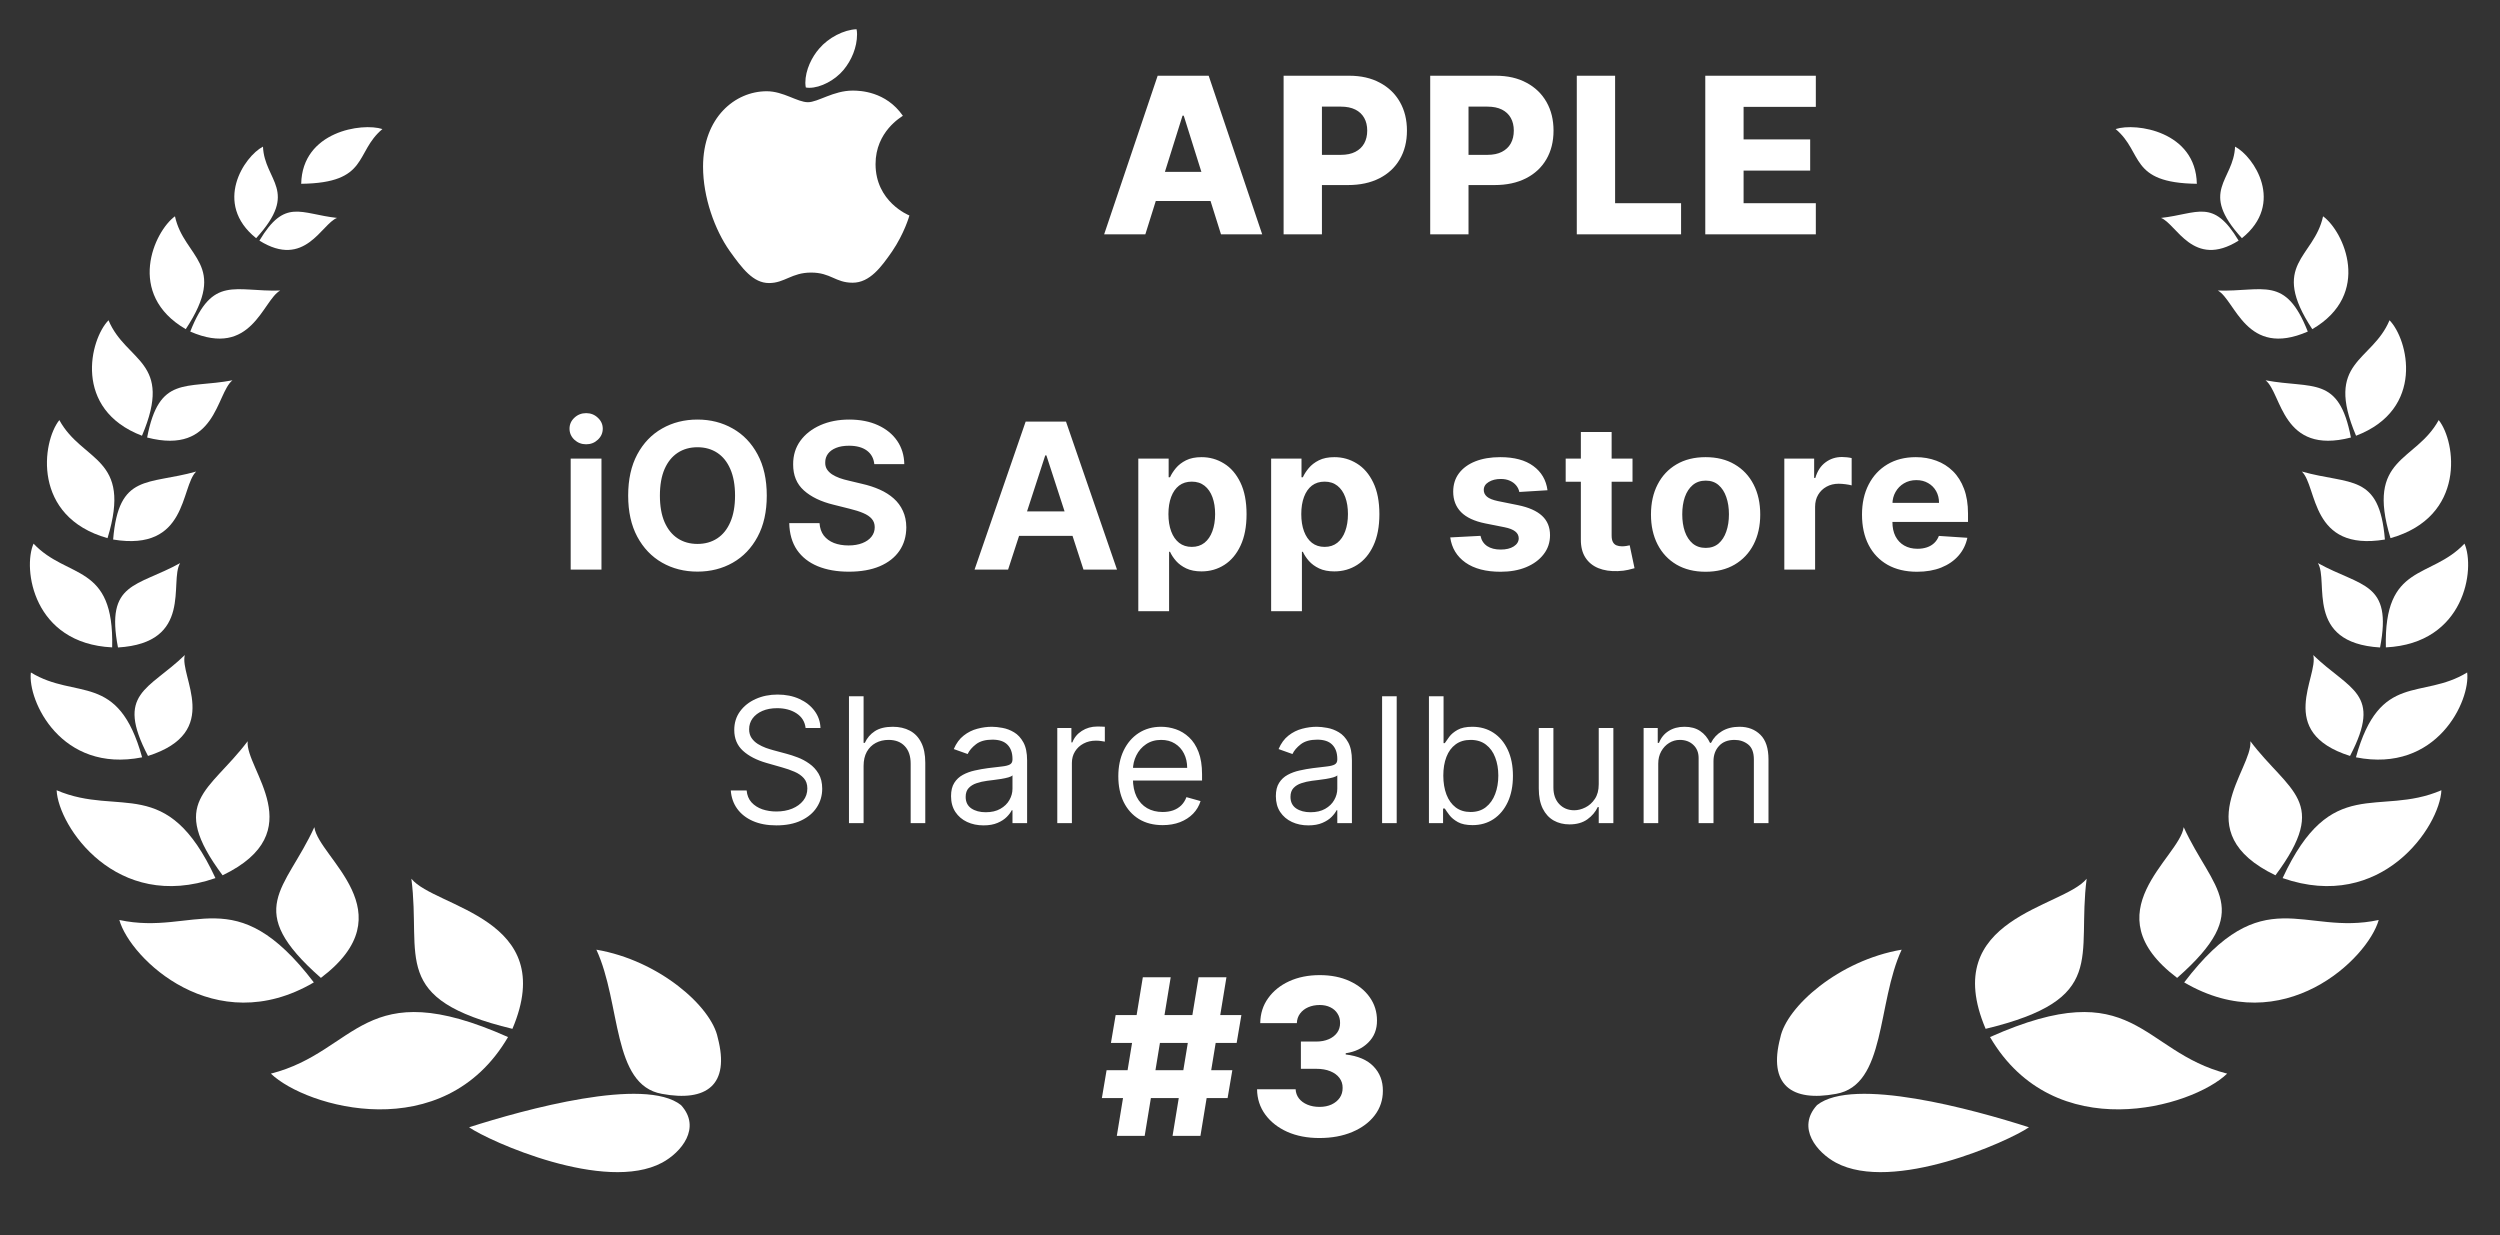 <svg width="172" height="85" viewBox="0 0 172 85" fill="none" xmlns="http://www.w3.org/2000/svg">
<rect x="0" y="0" width="172" height="85" fill="#333333" stroke="none"/>
<path d="M41.031 65.338C42.741 69.029 42.089 74.645 45.539 75.257C48.607 75.828 50.236 74.645 49.381 71.394C48.952 69.256 45.348 66.073 41.031 65.338Z" fill="white"/>
<path d="M32.272 77.557C36.101 76.328 44.37 74.054 46.855 76.032C48.281 77.601 46.856 79.294 45.552 79.992C41.63 82.093 33.678 78.527 32.272 77.557Z" fill="white"/>
<path d="M18.636 73.866C24.638 72.336 24.936 66.885 34.953 71.35C30.515 78.933 21.061 76.193 18.636 73.866Z" fill="white"/>
<path d="M28.303 60.456C29 65.895 26.773 68.733 35.254 70.784C38.505 63.117 29.922 62.466 28.303 60.456Z" fill="white"/>
<path d="M8.21 63.294C13.411 64.421 16.144 60.45 21.592 67.589C14.777 71.589 8.955 65.955 8.21 63.294Z" fill="white"/>
<path d="M21.627 56.909C19.644 61.248 16.669 62.529 22.078 67.279C28.044 62.766 21.914 59.028 21.627 56.909Z" fill="white"/>
<path d="M3.896 54.369C8.254 56.24 11.477 53.197 14.822 60.413C7.99 62.793 4.009 56.843 3.896 54.369Z" fill="white"/>
<path d="M17.039 50.997C14.402 54.49 11.515 55.12 15.314 60.221C21.5 57.245 16.859 52.915 17.039 50.997Z" fill="white"/>
<path d="M2.124 46.266C5.247 48.178 8.133 46.172 9.778 52.104C4.191 53.212 1.889 48.189 2.124 46.266Z" fill="white"/>
<path d="M12.715 45.068C10.223 47.484 7.911 47.662 10.183 52.009C15.349 50.372 12.326 46.53 12.715 45.068Z" fill="white"/>
<path d="M2.308 37.402C4.647 39.882 7.866 38.701 7.717 44.54C2.265 44.272 1.553 39.118 2.308 37.402Z" fill="white"/>
<path d="M12.393 38.741C9.422 40.391 7.244 40.021 8.117 44.546C13.331 44.23 11.626 39.997 12.393 38.741Z" fill="white"/>
<path d="M4.082 28.902C5.68 31.826 9.119 31.397 7.398 37.025C2.184 35.553 2.887 30.398 4.082 28.902Z" fill="white"/>
<path d="M13.498 32.442C10.172 33.381 8.16 32.539 7.784 37.12C12.924 37.972 12.414 33.489 13.498 32.442Z" fill="white"/>
<path d="M7.466 22.034C8.676 24.928 11.966 24.811 9.768 29.979C4.997 28.153 6.185 23.346 7.466 22.034Z" fill="white"/>
<path d="M15.993 26.165C12.758 26.772 10.945 25.808 10.123 30.101C14.888 31.337 14.864 27.062 15.993 26.165Z" fill="white"/>
<path d="M12.038 14.881C12.656 17.763 15.753 18.134 12.78 22.646C8.643 20.241 10.608 15.92 12.038 14.881Z" fill="white"/>
<path d="M19.277 19.989C16.145 20.084 14.621 18.918 13.09 22.812C17.326 24.663 18.062 20.663 19.277 19.989Z" fill="white"/>
<path d="M18.093 10.088C18.192 12.464 20.621 13.111 17.622 16.387C14.64 13.995 16.805 10.758 18.093 10.088Z" fill="white"/>
<path d="M26.311 8.879C24.382 10.491 25.417 12.586 20.723 12.645C20.792 9.035 24.912 8.426 26.311 8.879Z" fill="white"/>
<path d="M23.188 14.993C20.667 14.717 19.607 13.611 17.848 16.555C20.985 18.515 22.122 15.396 23.188 14.993Z" fill="white"/>
<path d="M130.834 65.338C129.124 69.029 129.776 74.645 126.326 75.257C123.258 75.828 121.629 74.645 122.484 71.394C122.913 69.256 126.517 66.073 130.834 65.338Z" fill="white"/>
<path d="M139.593 77.557C135.764 76.328 127.495 74.054 125.01 76.032C123.584 77.601 125.009 79.294 126.313 79.992C130.235 82.093 138.187 78.527 139.593 77.557Z" fill="white"/>
<path d="M153.229 73.866C147.227 72.336 146.929 66.885 136.913 71.35C141.35 78.933 150.804 76.193 153.229 73.866Z" fill="white"/>
<path d="M143.562 60.456C142.865 65.895 145.093 68.733 136.611 70.784C133.361 63.117 141.943 62.466 143.562 60.456Z" fill="white"/>
<path d="M163.655 63.294C158.454 64.421 155.721 60.45 150.273 67.589C157.088 71.589 162.91 65.955 163.655 63.294Z" fill="white"/>
<path d="M150.238 56.909C152.221 61.248 155.196 62.529 149.787 67.279C143.821 62.766 149.951 59.028 150.238 56.909Z" fill="white"/>
<path d="M167.969 54.369C163.612 56.24 160.388 53.197 157.044 60.413C163.875 62.793 167.857 56.843 167.969 54.369Z" fill="white"/>
<path d="M154.826 50.997C157.463 54.49 160.35 55.12 156.551 60.221C150.365 57.245 155.006 52.915 154.826 50.997Z" fill="white"/>
<path d="M169.741 46.266C166.619 48.178 163.733 46.172 162.088 52.104C167.674 53.212 169.976 48.189 169.741 46.266Z" fill="white"/>
<path d="M159.15 45.068C161.642 47.484 163.954 47.662 161.682 52.009C156.516 50.372 159.539 46.53 159.15 45.068Z" fill="white"/>
<path d="M169.557 37.402C167.218 39.882 164 38.701 164.148 44.54C169.601 44.272 170.312 39.118 169.557 37.402Z" fill="white"/>
<path d="M159.472 38.741C162.443 40.391 164.621 40.021 163.748 44.546C158.534 44.23 160.24 39.997 159.472 38.741Z" fill="white"/>
<path d="M167.783 28.902C166.185 31.826 162.746 31.397 164.467 37.025C169.681 35.553 168.979 30.398 167.783 28.902Z" fill="white"/>
<path d="M158.368 32.442C161.693 33.381 163.705 32.539 164.081 37.12C158.941 37.972 159.451 33.489 158.368 32.442Z" fill="white"/>
<path d="M164.399 22.034C163.189 24.928 159.899 24.811 162.097 29.979C166.869 28.153 165.68 23.346 164.399 22.034Z" fill="white"/>
<path d="M155.872 26.165C159.107 26.772 160.92 25.808 161.742 30.101C156.977 31.337 157.002 27.062 155.872 26.165Z" fill="white"/>
<path d="M159.827 14.881C159.209 17.763 156.112 18.134 159.085 22.646C163.222 20.241 161.257 15.92 159.827 14.881Z" fill="white"/>
<path d="M152.588 19.989C155.72 20.084 157.244 18.918 158.775 22.812C154.539 24.663 153.803 20.663 152.588 19.989Z" fill="white"/>
<path d="M153.772 10.088C153.673 12.464 151.244 13.111 154.243 16.387C157.225 13.995 155.06 10.758 153.772 10.088Z" fill="white"/>
<path d="M145.555 8.879C147.483 10.491 146.449 12.586 151.142 12.645C151.073 9.035 146.953 8.426 145.555 8.879Z" fill="white"/>
<path d="M148.677 14.993C151.198 14.717 152.258 13.611 154.017 16.555C150.88 18.515 149.743 15.396 148.677 14.993Z" fill="white"/>
<path d="M39.263 39.187V31.551H41.381V39.187H39.263ZM40.327 30.567C40.012 30.567 39.742 30.462 39.516 30.253C39.294 30.041 39.183 29.788 39.183 29.493C39.183 29.201 39.294 28.951 39.516 28.742C39.742 28.53 40.012 28.424 40.327 28.424C40.642 28.424 40.91 28.53 41.132 28.742C41.358 28.951 41.47 29.201 41.47 29.493C41.47 29.788 41.358 30.041 41.132 30.253C40.91 30.462 40.642 30.567 40.327 30.567ZM52.754 34.096C52.754 35.207 52.543 36.151 52.122 36.93C51.705 37.709 51.135 38.304 50.412 38.715C49.693 39.123 48.884 39.327 47.986 39.327C47.081 39.327 46.269 39.121 45.55 38.71C44.831 38.299 44.262 37.704 43.844 36.925C43.427 36.146 43.218 35.203 43.218 34.096C43.218 32.986 43.427 32.041 43.844 31.263C44.262 30.484 44.831 29.89 45.55 29.483C46.269 29.072 47.081 28.866 47.986 28.866C48.884 28.866 49.693 29.072 50.412 29.483C51.135 29.89 51.705 30.484 52.122 31.263C52.543 32.041 52.754 32.986 52.754 34.096ZM50.571 34.096C50.571 33.377 50.463 32.771 50.248 32.277C50.036 31.783 49.736 31.409 49.348 31.153C48.96 30.898 48.506 30.77 47.986 30.77C47.465 30.77 47.011 30.898 46.624 31.153C46.236 31.409 45.934 31.783 45.719 32.277C45.507 32.771 45.401 33.377 45.401 34.096C45.401 34.816 45.507 35.422 45.719 35.916C45.934 36.41 46.236 36.784 46.624 37.04C47.011 37.295 47.465 37.422 47.986 37.422C48.506 37.422 48.96 37.295 49.348 37.04C49.736 36.784 50.036 36.41 50.248 35.916C50.463 35.422 50.571 34.816 50.571 34.096ZM60.152 31.934C60.112 31.533 59.941 31.221 59.64 30.999C59.338 30.777 58.929 30.666 58.412 30.666C58.06 30.666 57.764 30.716 57.522 30.815C57.28 30.911 57.094 31.046 56.965 31.218C56.839 31.39 56.776 31.586 56.776 31.805C56.769 31.987 56.807 32.146 56.89 32.282C56.977 32.418 57.094 32.535 57.243 32.635C57.392 32.731 57.565 32.816 57.76 32.888C57.956 32.958 58.165 33.018 58.387 33.067L59.301 33.286C59.746 33.386 60.153 33.518 60.525 33.684C60.896 33.849 61.217 34.053 61.489 34.295C61.761 34.537 61.971 34.822 62.12 35.15C62.273 35.479 62.351 35.855 62.354 36.279C62.351 36.902 62.192 37.442 61.877 37.9C61.565 38.354 61.114 38.707 60.525 38.959C59.938 39.207 59.23 39.332 58.402 39.332C57.58 39.332 56.864 39.206 56.254 38.954C55.647 38.702 55.173 38.329 54.832 37.835C54.494 37.338 54.317 36.723 54.3 35.991H56.383C56.406 36.332 56.504 36.617 56.676 36.846C56.852 37.071 57.086 37.242 57.377 37.358C57.672 37.471 58.006 37.527 58.377 37.527C58.741 37.527 59.058 37.474 59.326 37.368C59.598 37.262 59.809 37.114 59.958 36.925C60.107 36.736 60.181 36.519 60.181 36.274C60.181 36.045 60.114 35.853 59.978 35.697C59.845 35.541 59.65 35.409 59.391 35.3C59.136 35.19 58.823 35.091 58.451 35.001L57.343 34.723C56.484 34.514 55.806 34.188 55.309 33.743C54.812 33.299 54.565 32.701 54.569 31.949C54.565 31.332 54.729 30.794 55.061 30.333C55.395 29.872 55.855 29.513 56.438 29.254C57.021 28.996 57.684 28.866 58.426 28.866C59.182 28.866 59.842 28.996 60.405 29.254C60.972 29.513 61.413 29.872 61.728 30.333C62.042 30.794 62.205 31.327 62.215 31.934H60.152ZM69.357 39.187H67.05L70.565 29.006H73.34L76.849 39.187H74.543L71.992 31.332H71.913L69.357 39.187ZM69.213 35.185H74.662V36.866H69.213V35.185ZM78.315 42.051V31.551H80.403V32.834H80.498C80.591 32.628 80.725 32.419 80.9 32.207C81.079 31.992 81.311 31.813 81.596 31.67C81.885 31.524 82.243 31.452 82.67 31.452C83.227 31.452 83.741 31.597 84.212 31.889C84.682 32.177 85.058 32.613 85.34 33.197C85.622 33.777 85.763 34.504 85.763 35.379C85.763 36.231 85.625 36.95 85.35 37.537C85.078 38.12 84.707 38.563 84.236 38.864C83.769 39.163 83.245 39.312 82.665 39.312C82.254 39.312 81.905 39.244 81.616 39.108C81.331 38.972 81.098 38.801 80.915 38.596C80.733 38.387 80.594 38.176 80.498 37.964H80.433V42.051H78.315ZM80.388 35.369C80.388 35.823 80.451 36.219 80.577 36.557C80.703 36.895 80.885 37.159 81.124 37.348C81.363 37.533 81.653 37.626 81.994 37.626C82.339 37.626 82.63 37.532 82.869 37.343C83.108 37.151 83.288 36.886 83.411 36.547C83.537 36.206 83.6 35.813 83.6 35.369C83.6 34.928 83.539 34.541 83.416 34.206C83.293 33.871 83.113 33.609 82.874 33.42C82.635 33.231 82.342 33.137 81.994 33.137C81.65 33.137 81.358 33.228 81.119 33.41C80.884 33.593 80.703 33.851 80.577 34.186C80.451 34.521 80.388 34.915 80.388 35.369ZM87.454 42.051V31.551H89.543V32.834H89.637C89.73 32.628 89.864 32.419 90.04 32.207C90.219 31.992 90.451 31.813 90.736 31.67C91.024 31.524 91.382 31.452 91.81 31.452C92.367 31.452 92.88 31.597 93.351 31.889C93.822 32.177 94.198 32.613 94.479 33.197C94.761 33.777 94.902 34.504 94.902 35.379C94.902 36.231 94.764 36.95 94.489 37.537C94.218 38.12 93.846 38.563 93.376 38.864C92.908 39.163 92.385 39.312 91.805 39.312C91.394 39.312 91.044 39.244 90.756 39.108C90.471 38.972 90.237 38.801 90.055 38.596C89.872 38.387 89.733 38.176 89.637 37.964H89.572V42.051H87.454ZM89.528 35.369C89.528 35.823 89.591 36.219 89.717 36.557C89.843 36.895 90.025 37.159 90.263 37.348C90.502 37.533 90.792 37.626 91.133 37.626C91.478 37.626 91.77 37.532 92.008 37.343C92.247 37.151 92.428 36.886 92.55 36.547C92.676 36.206 92.739 35.813 92.739 35.369C92.739 34.928 92.678 34.541 92.555 34.206C92.433 33.871 92.252 33.609 92.013 33.42C91.775 33.231 91.481 33.137 91.133 33.137C90.789 33.137 90.497 33.228 90.258 33.41C90.023 33.593 89.843 33.851 89.717 34.186C89.591 34.521 89.528 34.915 89.528 35.369ZM106.468 33.729L104.529 33.848C104.496 33.682 104.425 33.533 104.315 33.4C104.206 33.265 104.062 33.157 103.883 33.077C103.707 32.994 103.496 32.953 103.251 32.953C102.923 32.953 102.646 33.023 102.421 33.162C102.196 33.298 102.083 33.48 102.083 33.709C102.083 33.891 102.156 34.045 102.302 34.171C102.447 34.297 102.698 34.398 103.052 34.474L104.434 34.753C105.177 34.905 105.73 35.15 106.095 35.489C106.46 35.827 106.642 36.271 106.642 36.821C106.642 37.321 106.494 37.761 106.199 38.138C105.908 38.516 105.507 38.811 104.996 39.023C104.489 39.232 103.904 39.337 103.241 39.337C102.23 39.337 101.425 39.126 100.825 38.705C100.228 38.281 99.879 37.704 99.776 36.975L101.859 36.866C101.922 37.174 102.075 37.409 102.317 37.572C102.559 37.731 102.868 37.81 103.246 37.81C103.617 37.81 103.916 37.739 104.141 37.596C104.37 37.451 104.486 37.263 104.489 37.035C104.486 36.842 104.405 36.685 104.246 36.562C104.086 36.436 103.841 36.34 103.51 36.274L102.187 36.011C101.442 35.861 100.886 35.603 100.522 35.235C100.161 34.867 99.98 34.398 99.98 33.828C99.98 33.337 100.112 32.915 100.378 32.56C100.646 32.206 101.022 31.932 101.506 31.74C101.993 31.548 102.563 31.452 103.216 31.452C104.181 31.452 104.94 31.655 105.493 32.063C106.05 32.471 106.375 33.026 106.468 33.729ZM112.317 31.551V33.142H107.719V31.551H112.317ZM108.763 29.721H110.88V36.841C110.88 37.036 110.91 37.189 110.97 37.298C111.03 37.404 111.112 37.479 111.219 37.522C111.328 37.565 111.454 37.587 111.596 37.587C111.696 37.587 111.795 37.578 111.895 37.562C111.994 37.542 112.07 37.527 112.123 37.517L112.456 39.093C112.35 39.126 112.201 39.164 112.009 39.207C111.817 39.254 111.583 39.282 111.308 39.292C110.798 39.312 110.35 39.244 109.966 39.088C109.585 38.932 109.288 38.69 109.076 38.362C108.864 38.034 108.759 37.62 108.763 37.119V29.721ZM117.345 39.337C116.573 39.337 115.905 39.172 115.342 38.844C114.781 38.513 114.349 38.052 114.044 37.462C113.739 36.869 113.587 36.181 113.587 35.399C113.587 34.61 113.739 33.921 114.044 33.331C114.349 32.738 114.781 32.277 115.342 31.949C115.905 31.617 116.573 31.452 117.345 31.452C118.117 31.452 118.784 31.617 119.344 31.949C119.907 32.277 120.341 32.738 120.646 33.331C120.951 33.921 121.104 34.61 121.104 35.399C121.104 36.181 120.951 36.869 120.646 37.462C120.341 38.052 119.907 38.513 119.344 38.844C118.784 39.172 118.117 39.337 117.345 39.337ZM117.355 37.696C117.706 37.696 118 37.596 118.235 37.398C118.47 37.195 118.648 36.92 118.767 36.572C118.89 36.224 118.951 35.828 118.951 35.384C118.951 34.94 118.89 34.544 118.767 34.196C118.648 33.848 118.47 33.573 118.235 33.371C118 33.168 117.706 33.067 117.355 33.067C117 33.067 116.702 33.168 116.46 33.371C116.222 33.573 116.041 33.848 115.918 34.196C115.799 34.544 115.739 34.94 115.739 35.384C115.739 35.828 115.799 36.224 115.918 36.572C116.041 36.92 116.222 37.195 116.46 37.398C116.702 37.596 117 37.696 117.355 37.696ZM122.761 39.187V31.551H124.814V32.883H124.894C125.033 32.409 125.266 32.051 125.595 31.809C125.923 31.564 126.301 31.442 126.728 31.442C126.834 31.442 126.949 31.448 127.071 31.462C127.194 31.475 127.302 31.493 127.394 31.516V33.395C127.295 33.366 127.157 33.339 126.982 33.316C126.806 33.293 126.645 33.281 126.499 33.281C126.188 33.281 125.909 33.349 125.664 33.485C125.422 33.617 125.23 33.803 125.088 34.042C124.948 34.28 124.879 34.556 124.879 34.867V39.187H122.761ZM131.894 39.337C131.108 39.337 130.432 39.177 129.866 38.859C129.302 38.538 128.868 38.084 128.563 37.497C128.258 36.907 128.106 36.209 128.106 35.404C128.106 34.618 128.258 33.929 128.563 33.336C128.868 32.742 129.297 32.28 129.851 31.949C130.407 31.617 131.06 31.452 131.809 31.452C132.313 31.452 132.782 31.533 133.216 31.695C133.654 31.854 134.035 32.095 134.36 32.416C134.688 32.738 134.943 33.142 135.125 33.629C135.308 34.113 135.399 34.68 135.399 35.329V35.911H128.951V34.599H133.405C133.405 34.294 133.339 34.024 133.206 33.788C133.074 33.553 132.89 33.369 132.655 33.236C132.423 33.1 132.152 33.032 131.844 33.032C131.523 33.032 131.238 33.107 130.989 33.256C130.744 33.402 130.552 33.599 130.412 33.848C130.273 34.093 130.202 34.367 130.199 34.668V35.916C130.199 36.294 130.268 36.62 130.407 36.895C130.55 37.171 130.75 37.383 131.009 37.532C131.268 37.681 131.574 37.756 131.929 37.756C132.164 37.756 132.38 37.722 132.575 37.656C132.771 37.59 132.938 37.49 133.077 37.358C133.216 37.225 133.322 37.063 133.395 36.871L135.354 37C135.255 37.471 135.051 37.882 134.743 38.233C134.438 38.581 134.043 38.853 133.559 39.048C133.079 39.24 132.524 39.337 131.894 39.337Z" fill="white"/>
<path d="M55.426 50.087C55.375 49.655 55.167 49.32 54.804 49.081C54.44 48.843 53.994 48.723 53.466 48.723C53.079 48.723 52.741 48.786 52.452 48.911C52.165 49.036 51.94 49.208 51.778 49.426C51.619 49.645 51.54 49.894 51.54 50.172C51.54 50.405 51.595 50.605 51.706 50.773C51.819 50.938 51.964 51.076 52.14 51.186C52.317 51.294 52.501 51.384 52.694 51.455C52.888 51.523 53.065 51.578 53.227 51.621L54.113 51.86C54.341 51.919 54.593 52.002 54.872 52.107C55.153 52.212 55.422 52.355 55.677 52.537C55.936 52.716 56.149 52.946 56.317 53.228C56.484 53.509 56.568 53.854 56.568 54.263C56.568 54.735 56.444 55.161 56.197 55.541C55.953 55.922 55.595 56.225 55.123 56.449C54.655 56.674 54.085 56.786 53.415 56.786C52.79 56.786 52.248 56.685 51.791 56.483C51.336 56.282 50.978 56 50.717 55.639C50.459 55.279 50.312 54.86 50.278 54.382H51.369C51.398 54.712 51.508 54.985 51.702 55.201C51.898 55.414 52.145 55.573 52.443 55.678C52.744 55.78 53.068 55.831 53.415 55.831C53.818 55.831 54.18 55.766 54.501 55.635C54.822 55.502 55.077 55.317 55.264 55.081C55.452 54.843 55.545 54.564 55.545 54.246C55.545 53.956 55.464 53.721 55.302 53.539C55.14 53.357 54.927 53.209 54.663 53.096C54.399 52.982 54.113 52.882 53.807 52.797L52.733 52.49C52.051 52.294 51.511 52.014 51.113 51.651C50.716 51.287 50.517 50.811 50.517 50.223C50.517 49.735 50.649 49.309 50.913 48.945C51.18 48.578 51.538 48.294 51.987 48.093C52.439 47.888 52.943 47.786 53.5 47.786C54.062 47.786 54.562 47.887 55 48.088C55.437 48.287 55.784 48.56 56.04 48.907C56.298 49.253 56.434 49.647 56.449 50.087H55.426ZM59.415 52.695V56.632H58.409V47.905H59.415V51.11H59.5C59.654 50.772 59.884 50.503 60.19 50.304C60.5 50.103 60.912 50.002 61.426 50.002C61.872 50.002 62.263 50.091 62.598 50.27C62.933 50.446 63.193 50.718 63.378 51.084C63.565 51.448 63.659 51.911 63.659 52.473V56.632H62.654V52.541C62.654 52.022 62.519 51.62 62.249 51.336C61.982 51.049 61.611 50.905 61.136 50.905C60.807 50.905 60.511 50.975 60.25 51.114C59.992 51.253 59.787 51.456 59.636 51.723C59.489 51.99 59.415 52.314 59.415 52.695ZM67.665 56.786C67.25 56.786 66.874 56.708 66.536 56.551C66.198 56.392 65.929 56.164 65.731 55.865C65.532 55.564 65.432 55.201 65.432 54.774C65.432 54.399 65.506 54.096 65.654 53.862C65.802 53.627 65.999 53.442 66.246 53.309C66.493 53.175 66.766 53.076 67.064 53.01C67.365 52.942 67.668 52.888 67.972 52.848C68.37 52.797 68.692 52.759 68.939 52.733C69.189 52.705 69.371 52.658 69.485 52.593C69.601 52.527 69.659 52.414 69.659 52.252V52.218C69.659 51.797 69.544 51.471 69.314 51.237C69.087 51.005 68.742 50.888 68.279 50.888C67.799 50.888 67.422 50.993 67.15 51.203C66.877 51.414 66.685 51.638 66.574 51.877L65.62 51.536C65.79 51.138 66.017 50.828 66.302 50.607C66.588 50.382 66.901 50.226 67.239 50.138C67.58 50.047 67.915 50.002 68.245 50.002C68.455 50.002 68.696 50.027 68.969 50.078C69.245 50.127 69.51 50.228 69.766 50.381C70.025 50.534 70.239 50.766 70.409 51.076C70.58 51.385 70.665 51.8 70.665 52.32V56.632H69.659V55.746H69.608C69.54 55.888 69.427 56.04 69.267 56.202C69.108 56.364 68.897 56.502 68.632 56.615C68.368 56.729 68.046 56.786 67.665 56.786ZM67.819 55.882C68.216 55.882 68.552 55.804 68.824 55.648C69.1 55.492 69.307 55.29 69.446 55.043C69.588 54.796 69.659 54.536 69.659 54.263V53.343C69.617 53.394 69.523 53.441 69.378 53.483C69.236 53.523 69.071 53.559 68.884 53.59C68.699 53.618 68.519 53.644 68.343 53.666C68.169 53.686 68.029 53.703 67.921 53.718C67.659 53.752 67.415 53.807 67.188 53.884C66.963 53.958 66.782 54.07 66.642 54.221C66.506 54.368 66.438 54.57 66.438 54.826C66.438 55.175 66.567 55.439 66.826 55.618C67.087 55.794 67.418 55.882 67.819 55.882ZM72.741 56.632V50.087H73.712V51.076H73.781C73.9 50.752 74.116 50.489 74.428 50.287C74.741 50.086 75.093 49.985 75.485 49.985C75.559 49.985 75.651 49.986 75.762 49.989C75.873 49.992 75.957 49.996 76.013 50.002V51.024C75.979 51.016 75.901 51.003 75.779 50.986C75.66 50.966 75.533 50.956 75.4 50.956C75.082 50.956 74.798 51.023 74.548 51.157C74.3 51.287 74.104 51.469 73.96 51.702C73.817 51.932 73.746 52.195 73.746 52.49V56.632H72.741ZM79.991 56.769C79.36 56.769 78.816 56.63 78.359 56.351C77.904 56.07 77.553 55.678 77.306 55.175C77.062 54.669 76.94 54.081 76.94 53.411C76.94 52.74 77.062 52.149 77.306 51.638C77.553 51.124 77.897 50.723 78.337 50.436C78.781 50.147 79.297 50.002 79.888 50.002C80.229 50.002 80.566 50.059 80.898 50.172C81.231 50.286 81.533 50.471 81.806 50.726C82.079 50.979 82.296 51.314 82.458 51.732C82.62 52.149 82.701 52.664 82.701 53.274V53.701H77.656V52.831H81.678C81.678 52.462 81.604 52.132 81.457 51.843C81.312 51.553 81.104 51.324 80.834 51.157C80.567 50.989 80.252 50.905 79.888 50.905C79.488 50.905 79.141 51.005 78.849 51.203C78.559 51.399 78.336 51.655 78.18 51.971C78.023 52.286 77.945 52.624 77.945 52.985V53.564C77.945 54.059 78.031 54.478 78.201 54.821C78.374 55.162 78.614 55.422 78.921 55.601C79.228 55.777 79.584 55.865 79.991 55.865C80.255 55.865 80.493 55.828 80.707 55.755C80.922 55.678 81.109 55.564 81.265 55.414C81.421 55.26 81.542 55.07 81.627 54.843L82.599 55.115C82.496 55.445 82.325 55.735 82.083 55.985C81.841 56.232 81.543 56.425 81.188 56.564C80.833 56.701 80.434 56.769 79.991 56.769ZM90.012 56.786C89.597 56.786 89.221 56.708 88.883 56.551C88.545 56.392 88.276 56.164 88.077 55.865C87.878 55.564 87.779 55.201 87.779 54.774C87.779 54.399 87.853 54.096 88.001 53.862C88.148 53.627 88.346 53.442 88.593 53.309C88.84 53.175 89.113 53.076 89.411 53.01C89.712 52.942 90.015 52.888 90.319 52.848C90.716 52.797 91.039 52.759 91.286 52.733C91.536 52.705 91.718 52.658 91.832 52.593C91.948 52.527 92.006 52.414 92.006 52.252V52.218C92.006 51.797 91.891 51.471 91.661 51.237C91.434 51.005 91.089 50.888 90.626 50.888C90.145 50.888 89.769 50.993 89.496 51.203C89.224 51.414 89.032 51.638 88.921 51.877L87.966 51.536C88.137 51.138 88.364 50.828 88.648 50.607C88.935 50.382 89.248 50.226 89.586 50.138C89.927 50.047 90.262 50.002 90.591 50.002C90.802 50.002 91.043 50.027 91.316 50.078C91.591 50.127 91.857 50.228 92.113 50.381C92.371 50.534 92.586 50.766 92.756 51.076C92.927 51.385 93.012 51.8 93.012 52.32V56.632H92.006V55.746H91.955C91.887 55.888 91.773 56.04 91.614 56.202C91.455 56.364 91.243 56.502 90.979 56.615C90.715 56.729 90.393 56.786 90.012 56.786ZM90.165 55.882C90.563 55.882 90.898 55.804 91.171 55.648C91.447 55.492 91.654 55.29 91.793 55.043C91.935 54.796 92.006 54.536 92.006 54.263V53.343C91.964 53.394 91.87 53.441 91.725 53.483C91.583 53.523 91.418 53.559 91.231 53.59C91.046 53.618 90.866 53.644 90.689 53.666C90.516 53.686 90.376 53.703 90.268 53.718C90.006 53.752 89.762 53.807 89.535 53.884C89.31 53.958 89.128 54.07 88.989 54.221C88.853 54.368 88.785 54.57 88.785 54.826C88.785 55.175 88.914 55.439 89.172 55.618C89.434 55.794 89.765 55.882 90.165 55.882ZM96.093 47.905V56.632H95.088V47.905H96.093ZM98.311 56.632V47.905H99.317V51.127H99.402C99.476 51.013 99.579 50.868 99.709 50.692C99.843 50.513 100.033 50.354 100.28 50.215C100.53 50.073 100.868 50.002 101.294 50.002C101.846 50.002 102.331 50.139 102.752 50.415C103.172 50.691 103.5 51.081 103.736 51.587C103.972 52.093 104.09 52.689 104.09 53.377C104.09 54.07 103.972 54.671 103.736 55.179C103.5 55.685 103.174 56.077 102.756 56.355C102.338 56.631 101.857 56.769 101.311 56.769C100.891 56.769 100.554 56.699 100.302 56.56C100.049 56.418 99.854 56.257 99.718 56.078C99.581 55.897 99.476 55.746 99.402 55.627H99.283V56.632H98.311ZM99.3 53.36C99.3 53.854 99.373 54.29 99.517 54.668C99.662 55.043 99.874 55.337 100.152 55.55C100.431 55.76 100.772 55.865 101.175 55.865C101.596 55.865 101.946 55.755 102.228 55.533C102.512 55.309 102.725 55.007 102.867 54.63C103.012 54.249 103.084 53.826 103.084 53.36C103.084 52.899 103.013 52.485 102.871 52.115C102.732 51.743 102.52 51.449 102.236 51.233C101.955 51.014 101.601 50.905 101.175 50.905C100.766 50.905 100.422 51.009 100.144 51.216C99.865 51.421 99.655 51.708 99.513 52.077C99.371 52.444 99.3 52.871 99.3 53.36ZM109.993 53.956V50.087H110.999V56.632H109.993V55.524H109.925C109.772 55.857 109.533 56.139 109.209 56.372C108.885 56.603 108.476 56.718 107.982 56.718C107.573 56.718 107.209 56.628 106.891 56.449C106.573 56.267 106.323 55.995 106.141 55.631C105.959 55.264 105.868 54.803 105.868 54.246V50.087H106.874V54.178C106.874 54.655 107.007 55.036 107.274 55.32C107.544 55.604 107.888 55.746 108.306 55.746C108.556 55.746 108.81 55.682 109.069 55.554C109.33 55.426 109.549 55.23 109.725 54.966C109.904 54.702 109.993 54.365 109.993 53.956ZM113.081 56.632V50.087H114.052V51.11H114.138C114.274 50.76 114.494 50.489 114.798 50.296C115.102 50.1 115.467 50.002 115.893 50.002C116.325 50.002 116.685 50.1 116.972 50.296C117.261 50.489 117.487 50.76 117.649 51.11H117.717C117.885 50.772 118.136 50.503 118.472 50.304C118.807 50.103 119.209 50.002 119.677 50.002C120.263 50.002 120.741 50.185 121.114 50.551C121.486 50.915 121.672 51.482 121.672 52.252V56.632H120.666V52.252C120.666 51.769 120.534 51.424 120.27 51.216C120.006 51.009 119.695 50.905 119.337 50.905C118.876 50.905 118.52 51.044 118.267 51.323C118.014 51.598 117.888 51.948 117.888 52.371V56.632H116.865V52.149C116.865 51.777 116.744 51.478 116.503 51.25C116.261 51.02 115.95 50.905 115.57 50.905C115.308 50.905 115.064 50.975 114.837 51.114C114.612 51.253 114.43 51.446 114.291 51.694C114.155 51.938 114.087 52.221 114.087 52.541V56.632H113.081Z" fill="white"/>
<path d="M80.672 78.147L82.462 67.237H84.379L82.59 78.147H80.672ZM75.809 75.547L76.133 73.63H84.784L84.459 75.547H75.809ZM76.837 78.147L78.626 67.237H80.544L78.754 78.147H76.837ZM76.432 71.755L76.757 69.837H85.407L85.082 71.755H76.432ZM90.774 78.296C89.943 78.296 89.207 78.154 88.564 77.87C87.924 77.582 87.42 77.186 87.051 76.682C86.682 76.177 86.493 75.597 86.486 74.94H89.139C89.15 75.178 89.226 75.389 89.368 75.574C89.51 75.755 89.704 75.897 89.949 76C90.194 76.103 90.472 76.154 90.785 76.154C91.097 76.154 91.373 76.099 91.611 75.989C91.852 75.876 92.04 75.721 92.175 75.526C92.31 75.327 92.376 75.1 92.372 74.844C92.376 74.588 92.303 74.361 92.154 74.162C92.005 73.963 91.793 73.809 91.52 73.699C91.25 73.589 90.931 73.534 90.561 73.534H89.501V71.659H90.561C90.884 71.659 91.168 71.605 91.413 71.499C91.662 71.392 91.856 71.243 91.994 71.051C92.133 70.856 92.2 70.632 92.197 70.38C92.2 70.135 92.141 69.92 92.021 69.736C91.904 69.547 91.738 69.402 91.525 69.299C91.316 69.196 91.073 69.144 90.796 69.144C90.504 69.144 90.24 69.196 90.002 69.299C89.768 69.402 89.581 69.547 89.443 69.736C89.304 69.924 89.231 70.142 89.224 70.391H86.705C86.712 69.741 86.893 69.169 87.248 68.676C87.603 68.179 88.086 67.79 88.697 67.509C89.311 67.229 90.011 67.088 90.796 67.088C91.577 67.088 92.264 67.225 92.857 67.499C93.45 67.772 93.912 68.145 94.242 68.617C94.572 69.086 94.737 69.617 94.737 70.21C94.741 70.824 94.54 71.33 94.135 71.728C93.734 72.126 93.218 72.371 92.585 72.463V72.548C93.431 72.648 94.068 72.921 94.498 73.369C94.931 73.816 95.146 74.375 95.142 75.046C95.142 75.679 94.956 76.24 94.583 76.73C94.214 77.216 93.699 77.6 93.038 77.88C92.381 78.157 91.627 78.296 90.774 78.296Z" fill="white"/>
<path d="M78.8 16.12H75.966L79.647 5.21H83.157L86.838 16.12H84.004L81.442 7.959H81.357L78.8 16.12ZM78.422 11.826H84.345V13.829H78.422V11.826ZM88.312 16.12V5.21H92.819C93.636 5.21 94.341 5.37 94.933 5.69C95.53 6.006 95.99 6.448 96.313 7.016C96.636 7.581 96.798 8.238 96.798 8.987C96.798 9.74 96.633 10.399 96.302 10.963C95.976 11.524 95.509 11.959 94.901 12.268C94.294 12.577 93.573 12.732 92.739 12.732H89.958V10.654H92.249C92.647 10.654 92.979 10.585 93.245 10.447C93.515 10.308 93.719 10.115 93.858 9.866C93.996 9.614 94.065 9.321 94.065 8.987C94.065 8.65 93.996 8.359 93.858 8.114C93.719 7.865 93.515 7.673 93.245 7.538C92.975 7.403 92.643 7.336 92.249 7.336H90.949V16.12H88.312ZM98.398 16.12V5.21H102.904C103.721 5.21 104.426 5.37 105.019 5.69C105.615 6.006 106.075 6.448 106.398 7.016C106.721 7.581 106.883 8.238 106.883 8.987C106.883 9.74 106.718 10.399 106.388 10.963C106.061 11.524 105.594 11.959 104.987 12.268C104.379 12.577 103.659 12.732 102.824 12.732H100.044V10.654H102.334C102.732 10.654 103.064 10.585 103.33 10.447C103.6 10.308 103.804 10.115 103.943 9.866C104.081 9.614 104.15 9.321 104.15 8.987C104.15 8.65 104.081 8.359 103.943 8.114C103.804 7.865 103.6 7.673 103.33 7.538C103.06 7.403 102.728 7.336 102.334 7.336H101.034V16.12H98.398ZM108.483 16.12V5.21H111.119V13.978H115.658V16.12H108.483ZM117.323 16.12V5.21H124.929V7.352H119.959V9.589H124.54V11.736H119.959V13.978H124.929V16.12H117.323Z" fill="white"/>
<path d="M58.042 4.803C57.457 5.512 56.466 6.041 55.678 6.041C55.588 6.041 55.498 6.03 55.441 6.019C55.43 5.974 55.407 5.839 55.407 5.704C55.407 4.803 55.869 3.902 56.365 3.339C56.995 2.596 58.053 2.044 58.932 2.011C58.954 2.112 58.965 2.236 58.965 2.36C58.965 3.26 58.583 4.15 58.042 4.803ZM58.661 6.233C59.157 6.233 60.947 6.278 62.118 7.967C62.017 8.046 60.238 9.048 60.238 11.288C60.238 13.878 62.501 14.801 62.568 14.824C62.557 14.88 62.208 16.073 61.375 17.301C60.632 18.37 59.844 19.451 58.661 19.451C57.468 19.451 57.164 18.753 55.802 18.753C54.462 18.753 53.989 19.474 52.908 19.474C51.816 19.474 51.062 18.472 50.194 17.256C49.181 15.815 48.37 13.585 48.37 11.468C48.37 8.079 50.577 6.278 52.75 6.278C53.899 6.278 54.856 7.032 55.588 7.032C56.275 7.032 57.344 6.233 58.661 6.233Z" fill="white"/>
</svg>
